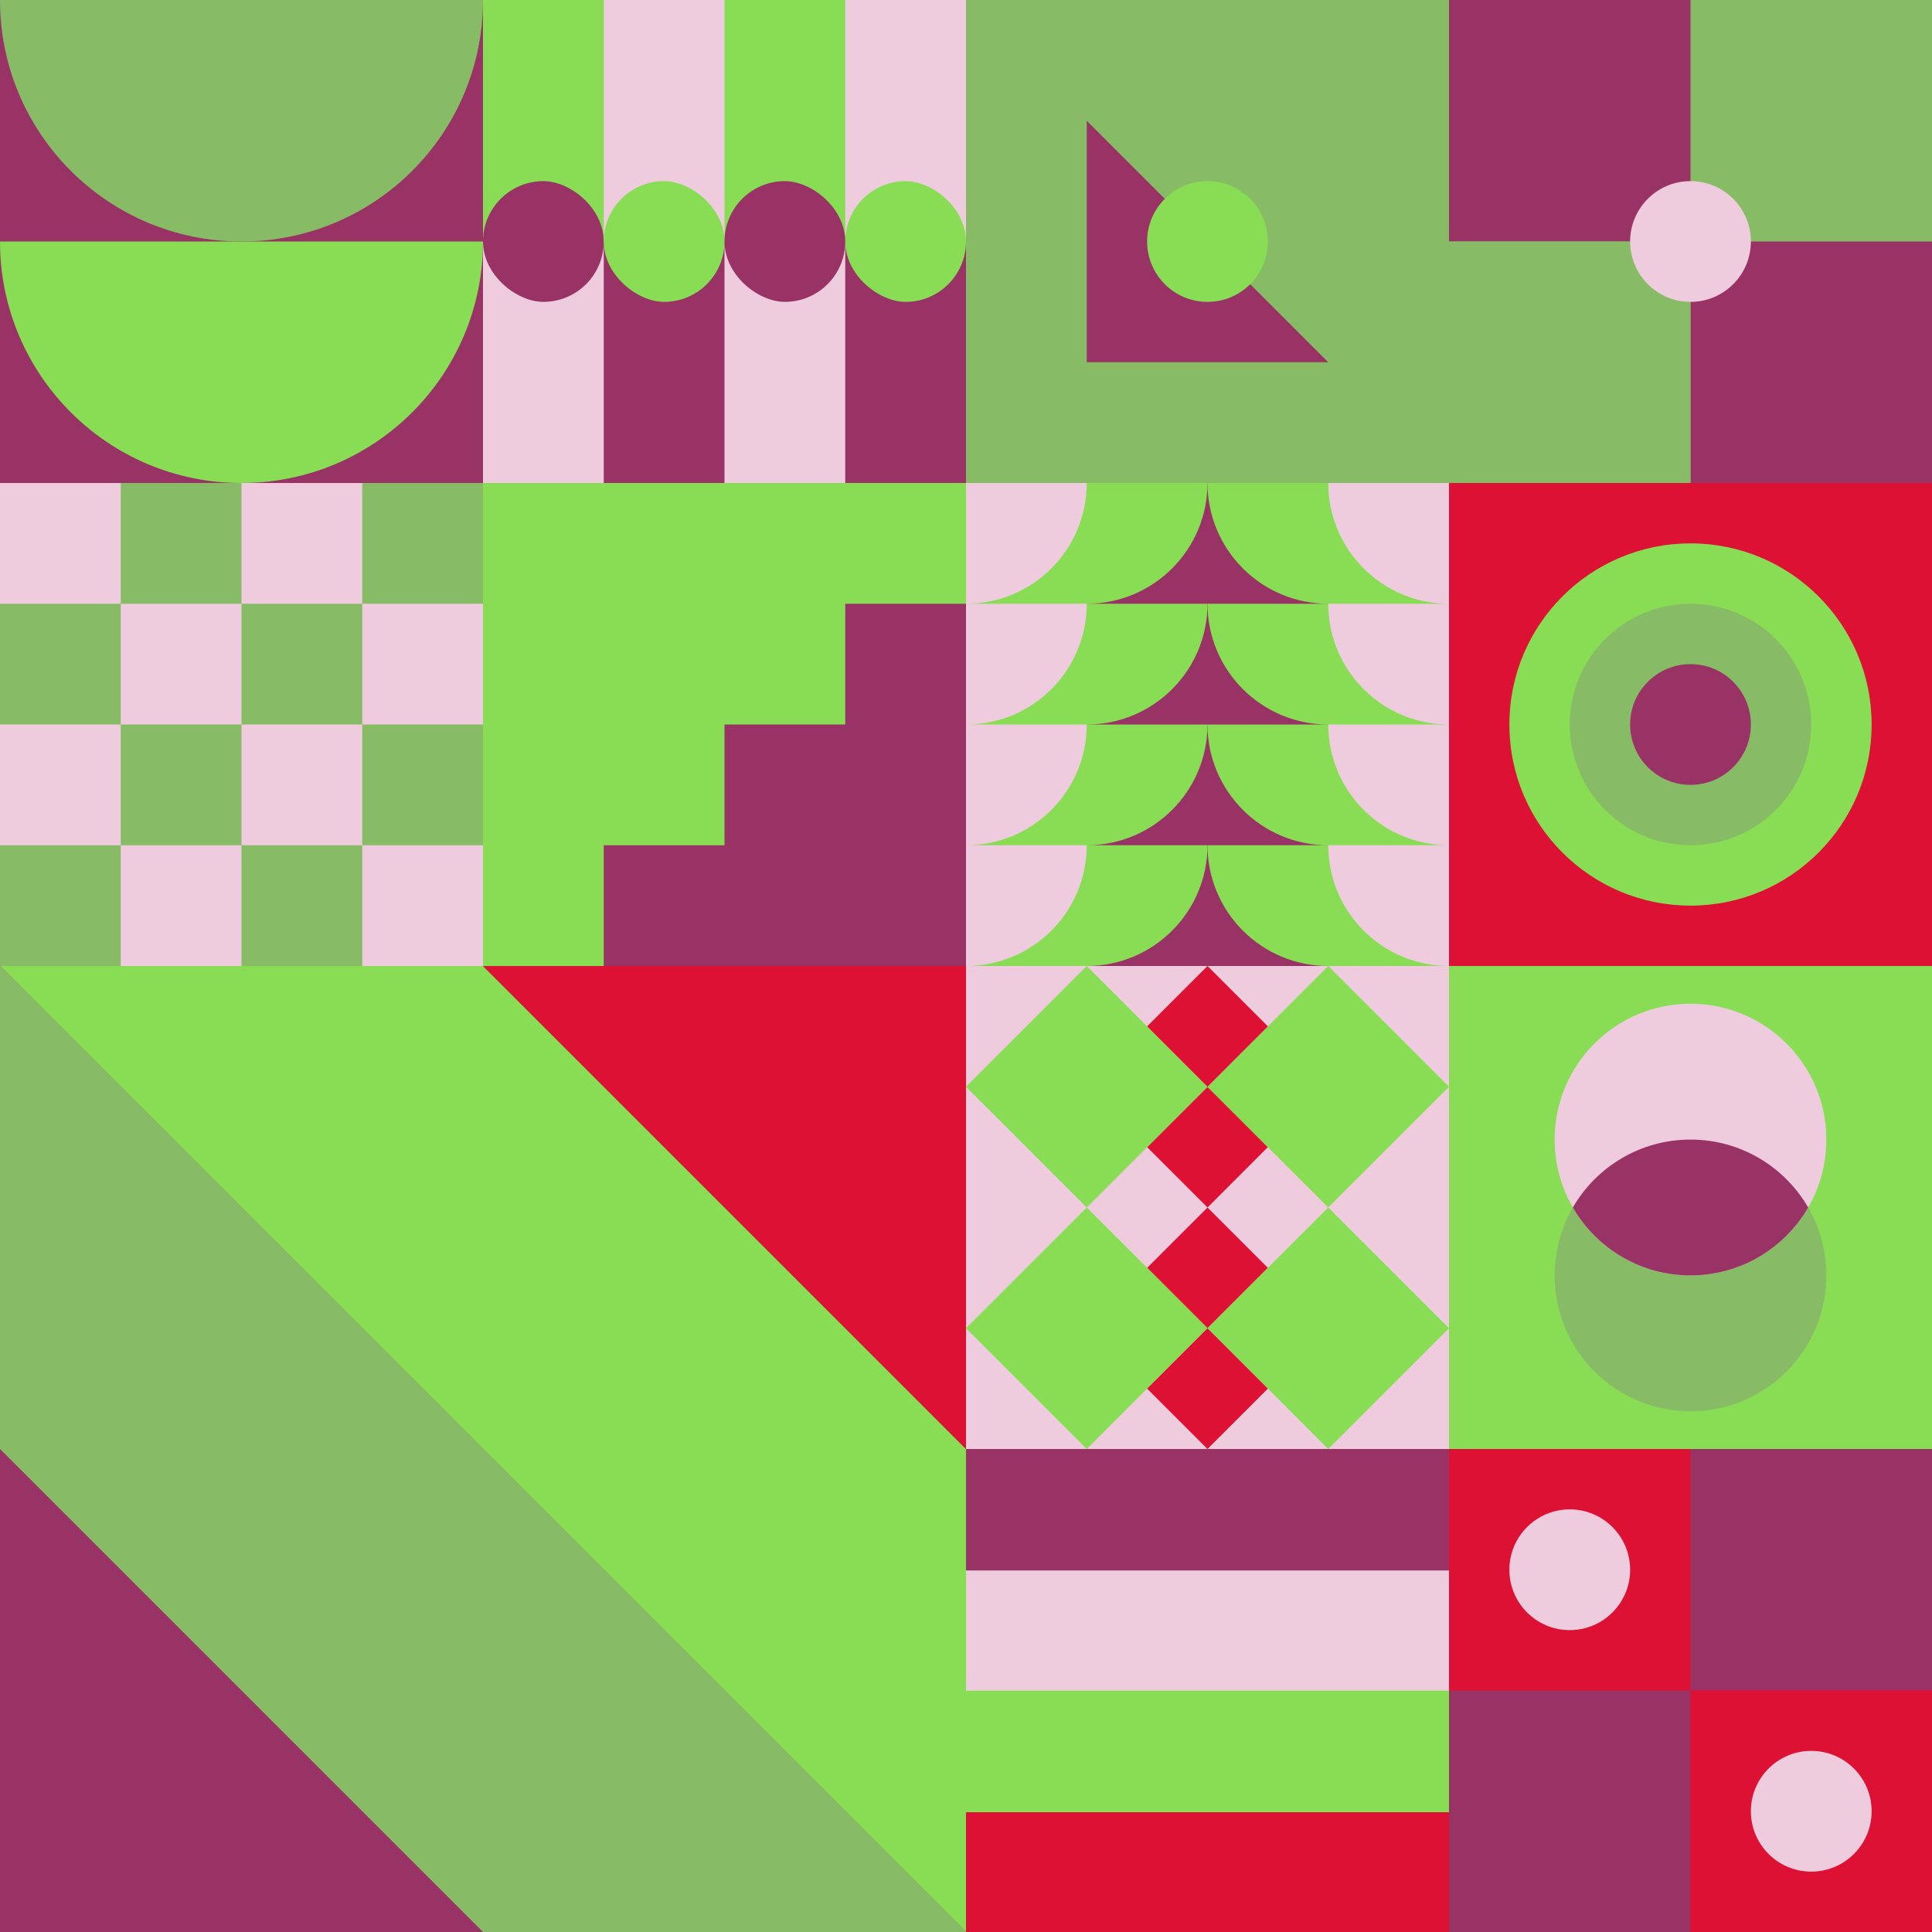 <svg xmlns="http://www.w3.org/2000/svg" id="geo" width="1280" height="1280" fill="none" style="width:640px;height:640px" viewBox="0 0 1280 1280"><g class="svg-image"><g width="320" height="320" class="block-0" clip-path="url(#trim)"><path fill="#936" d="M0 0h320v320H0z"/><path fill="#8d5" fill-rule="evenodd" d="M160 320c88.366 0 160-71.634 160-160H0c0 88.366 71.634 160 160 160Z" clip-rule="evenodd"/><path fill="#8b6" fill-rule="evenodd" d="M160 160c88.366 0 160-71.634 160-160H0c0 88.366 71.634 160 160 160Z" clip-rule="evenodd"/></g><g width="320" height="320" class="block-1" clip-path="url(#trim)" transform="translate(320)"><path fill="#ecd" d="M0 0h320v320H0z"/><path fill="#8d5" d="M0 0h80v160H0zM160 0h80v160h-80z"/><path fill="#936" d="M80 160h80v160H80zM240 160h80v160h-80z"/><rect width="80" height="80" fill="#936" rx="40" transform="matrix(0 -1 -1 0 80 200)"/><rect width="80" height="80" fill="#8d5" rx="40" transform="matrix(0 -1 -1 0 160 200)"/><rect width="80" height="80" fill="#8d5" rx="40" transform="matrix(0 -1 -1 0 320 200)"/><rect width="80" height="80" fill="#936" rx="40" transform="matrix(0 -1 -1 0 240 200)"/></g><g width="320" height="320" class="block-2" clip-path="url(#trim)" transform="rotate(180 480 160)"><style>@keyframes geo-70a0_t{0%,6.818%{transform:translate(160px,160px) rotate(0deg) translate(-160px,-160px);animation-timing-function:cubic-bezier(.4,0,.6,1)}25%,31.818%{transform:translate(160px,160px) rotate(90deg) translate(-160px,-160px);animation-timing-function:cubic-bezier(.4,0,.6,1)}50%,56.818%{transform:translate(160px,160px) rotate(180deg) translate(-160px,-160px);animation-timing-function:cubic-bezier(.4,0,.6,1)}75%,81.818%{transform:translate(160px,160px) rotate(270deg) translate(-160px,-160px);animation-timing-function:cubic-bezier(.4,0,.6,1)}to{transform:translate(160px,160px) rotate(360deg) translate(-160px,-160px)}}@keyframes geo-63a0_t{0%,to{transform:translate(0,0)}13.636%{transform:translate(0,0);animation-timing-function:cubic-bezier(.4,0,.6,1)}}@keyframes geo-63a1_t{0%{transform:translate(0,0)}13.636%{transform:translate(0,0);animation-timing-function:cubic-bezier(.4,0,.6,1)}50%,63.636%{transform:translate(-80px,0);animation-timing-function:cubic-bezier(.4,0,.6,1)}to{transform:translate(-80px,-80px)}}@keyframes geo-27a0_t{0%,9.091%{transform:translate(160px,160px) scale(1,1)}33.333%,42.424%,66.667%,75.757%,to{transform:translate(160px,160px) scale(1.5,1.5)}}@keyframes geo-27a1_t{0%,9.091%{transform:translate(160px,160px) scale(1,1)}33.333%,42.424%{transform:translate(160px,160px) scale(2,2)}66.667%,75.757%,to{transform:translate(160px,160px) scale(3,3)}}@keyframes geo-27a2_t{0%,9.091%{transform:translate(160px,160px) scale(0,0)}33.333%,42.424%{transform:translate(160px,160px) scale(1,1)}66.667%,75.757%{transform:translate(160px,160px) scale(2,2)}to{transform:translate(160px,160px) scale(3,3)}}@keyframes geo-27a3_t{0%,33.333%,42.424%,9.091%{transform:translate(160px,160px) scale(0,0)}66.667%,75.757%{transform:translate(160px,160px) scale(1,1)}to{transform:translate(160px,160px) scale(2,2)}}@keyframes geo-27a4_t{0%,33.333%,42.424%,9.091%{transform:translate(160px,160px) scale(0,0)}66.667%,75.757%{transform:translate(160px,160px) scale(1,1)}to{transform:translate(160px,160px) scale(2,2)}}@keyframes geo-27a5_t{0%,33.333%,42.424%,66.667%,75.757%,9.091%{transform:translate(160px,160px) scale(0,0)}to{transform:translate(160px,160px) scale(1,1)}}@keyframes geo-14-a0_t{0%,13.636%{transform:translate(80px,80px);animation-timing-function:ease-in-out}50%,63.636%{transform:translate(80px,240px);animation-timing-function:ease-in-out}to{transform:translate(240px,240px)}}@keyframes geo-14-a1_t{0%,13.636%{transform:translate(240px,240px);animation-timing-function:ease-in-out}50%,63.636%{transform:translate(240px,80px);animation-timing-function:ease-in-out}to{transform:translate(80px,80px)}}</style><path fill="#8b6" d="M0 0h320v320H0z"/><path fill="#936" d="M240 240V80H80l160 160Z" style="animation:4.4s linear infinite both geo-70a0_t"/><circle cx="160" cy="160" r="40" fill="#8d5"/></g><g width="320" height="320" class="block-3" clip-path="url(#trim)" transform="rotate(90 640 640)"><path fill="#8d5" d="M0 0h320v320H0z"/><path fill="#8b6" d="M0 320V0h320v320z"/><path fill="#936" d="M160 160V0h160v160zM160 320V160H0v160z"/><path fill="#8b6" d="M320 320V160H160v160z"/><circle cx="160" cy="160" r="40" fill="#ecd"/></g><g width="320" height="320" class="block-4" clip-path="url(#trim)" transform="rotate(90 0 320)"><path fill="#fff" d="M0 0h320v320H0z"/><path fill="#ecd" d="M0 320V0h320v320z"/><path fill="#8b6" d="M0 80V0h80v80zM160 80V0h80v80zM80 160V80h80v80zM240 160V80h80v80zM0 240v-80h80v80zM160 240v-80h80v80zM80 320v-80h80v80zM240 320v-80h80v80z"/></g><g width="320" height="320" class="block-5" clip-path="url(#trim)" transform="rotate(90 160 480)"><defs><clipPath id="ClipPath-1"><path fill="#fff" d="M0 0h320v320H0z"/></clipPath></defs><g clip-path="url(#ClipPath-1)" style="animation:2.2s linear infinite both geo-63a0_t"><path fill="#936" d="M0 0h320v320H0z"/><path fill="#8d5" fill-rule="evenodd" d="M0 0h80v80h80v80h80v80h80v80h80v320h-80v-80h-80v-80h-80v-80H80v-80H0V0Z" clip-rule="evenodd" style="animation:2.2s linear infinite both geo-63a1_t"/></g></g><g width="320" height="320" class="block-6" clip-path="url(#trim)" transform="translate(640 320)"><path fill="#936" d="M0 0h320v320H0z"/><path fill="#8d5" d="M0 240h160c0 44.183-35.817 80-80 80H0v-80Zm0-80h160c0 44.183-35.817 80-80 80H0v-80Zm0-80h160c0 44.183-35.817 80-80 80H0V80ZM0 0h160c0 44.183-35.817 80-80 80H0V0Z"/><path fill="#ecd" d="M-80 240H80c0 44.183-35.817 80-80 80h-80v-80Zm0-80H80c0 44.183-35.817 80-80 80h-80v-80Zm0-80H80c0 44.183-35.817 80-80 80h-80V80Zm0-80H80c0 44.183-35.817 80-80 80h-80V0Z"/><path fill="#8d5" d="M320 240H160c0 44.183 35.817 80 80 80h80v-80Zm0-80H160c0 44.183 35.817 80 80 80h80v-80Zm0-80H160c0 44.183 35.817 80 80 80h80V80Zm0-80H160c0 44.183 35.817 80 80 80h80V0Z"/><path fill="#ecd" d="M400 240H240c0 44.183 35.817 80 80 80h80v-80Zm0-80H240c0 44.183 35.817 80 80 80h80v-80Zm0-80H240c0 44.183 35.817 80 80 80h80V80Zm0-80H240c0 44.183 35.817 80 80 80h80V0Z"/></g><g width="320" height="320" class="block-7" clip-path="url(#trim)" transform="rotate(90 480 800)"><path fill="#d13" d="M0 0h320v320H0z"/><circle cx="160" cy="160" r="120" fill="#8d5"/><circle r="80" fill="#8b6" style="animation:3.3s ease-in-out infinite both geo-27a0_t" transform="translate(160 160)"/><circle r="40" fill="#936" style="animation:3.3s ease-in-out infinite both geo-27a1_t" transform="translate(160 160)"/><circle r="40" fill="#8d5" style="animation:3.3s ease-in-out infinite both geo-27a2_t" transform="matrix(0 0 0 0 160 160)"/><circle r="40" fill="#8b6" style="animation:3.3s ease-in-out infinite both geo-27a3_t" transform="matrix(0 0 0 0 160 160)"/><circle r="40" fill="#8b6" style="animation:3.3s ease-in-out infinite both geo-27a4_t" transform="matrix(0 0 0 0 160 160)"/><circle r="40" fill="#936" style="animation:3.3s ease-in-out infinite both geo-27a5_t" transform="matrix(0 0 0 0 160 160)"/></g><g width="640" height="640" class="block-8" clip-path="url(#trim)" transform="matrix(2 0 0 2 0 640)"><path fill="#8b6" d="M0 0h320v320H0z"/><path fill="#936" d="M0 0h320v320H0z"/><path fill="#8d5" d="M160 0H0l320 320V160L160 0Z"/><path fill="#8b6" d="M0 0v160l160 160h160L0 0Z"/><path fill="#d13" d="M320 160V0H160l160 160Z"/></g><g width="320" height="320" class="block-9" clip-path="url(#trim)" transform="rotate(90 160 800)"><path fill="#ecd" d="M0 0h320v320H0z"/><path fill="#d13" d="m80 160 40-40 40 40-40 40-40-40ZM160 160l40-40 40 40-40 40-40-40Z"/><path fill="#8d5" d="m160 80 80-80 80 80-80 80-80-80ZM160 240l80-80 80 80-80 80-80-80ZM0 80 80 0l80 80-80 80L0 80ZM0 240l80-80 80 80-80 80-80-80Z"/><path fill="#d13" d="m240 160 40-40 40 40-40 40-40-40ZM0 160l40-40 40 40-40 40-40-40Z"/></g><g width="320" height="320" class="block-10" clip-path="url(#trim)" transform="rotate(90 320 960)"><path fill="#8d5" d="M0 0h320v320H0z"/><circle cx="205" cy="160" r="90" fill="#8b6"/><circle cx="115" cy="160" r="90" fill="#ecd"/><path fill="#936" fill-rule="evenodd" d="M160 237.959c26.901-15.561 45-44.646 45-77.959s-18.099-62.398-45-77.96c-26.901 15.562-45 44.647-45 77.96 0 33.313 18.099 62.398 45 77.959Z" clip-rule="evenodd"/></g><g width="320" height="320" class="block-11" clip-path="url(#trim)" transform="translate(640 960)"><path fill="#fff" d="M0 0h320v320H0z"/><path fill="#936" d="M0 0h320v80.64H0z"/><path fill="#ecd" d="M0 80.64h320V160H0z"/><path fill="#8d5" d="M0 160h320v80.64H0z"/><path fill="#d13" d="M0 240.64h320V320H0z"/></g><g width="320" height="320" class="block-12" clip-path="url(#trim)" transform="translate(960 960)"><path fill="#d13" d="M0 0h320v320H0z"/><path fill="#d13" d="M0 320V0h320v320z"/><path fill="#936" d="M160 160V0h160v160zM160 320V160H0v160z"/><path fill="#d13" d="M320 320V160H160v160z"/><circle r="40" fill="#ecd" style="animation:2.2s ease-in-out infinite both geo-14-a0_t" transform="translate(80 80)"/><circle r="40" fill="#ecd" style="animation:2.2s ease-in-out infinite both geo-14-a1_t" transform="translate(240 240)"/></g></g><clipPath id="trim"><path fill="#fff" d="M0 0h320v320H0z"/></clipPath><filter id="noiseFilter"><feTurbulence baseFrequency=".5" result="noise"/><feColorMatrix type="saturate" values=".1"/><feBlend in="SourceGraphic" in2="noise" mode="multiply"/></filter><path d="M0 0h1280v1280H0z" filter="url(#noiseFilter)" opacity=".4"/></svg>